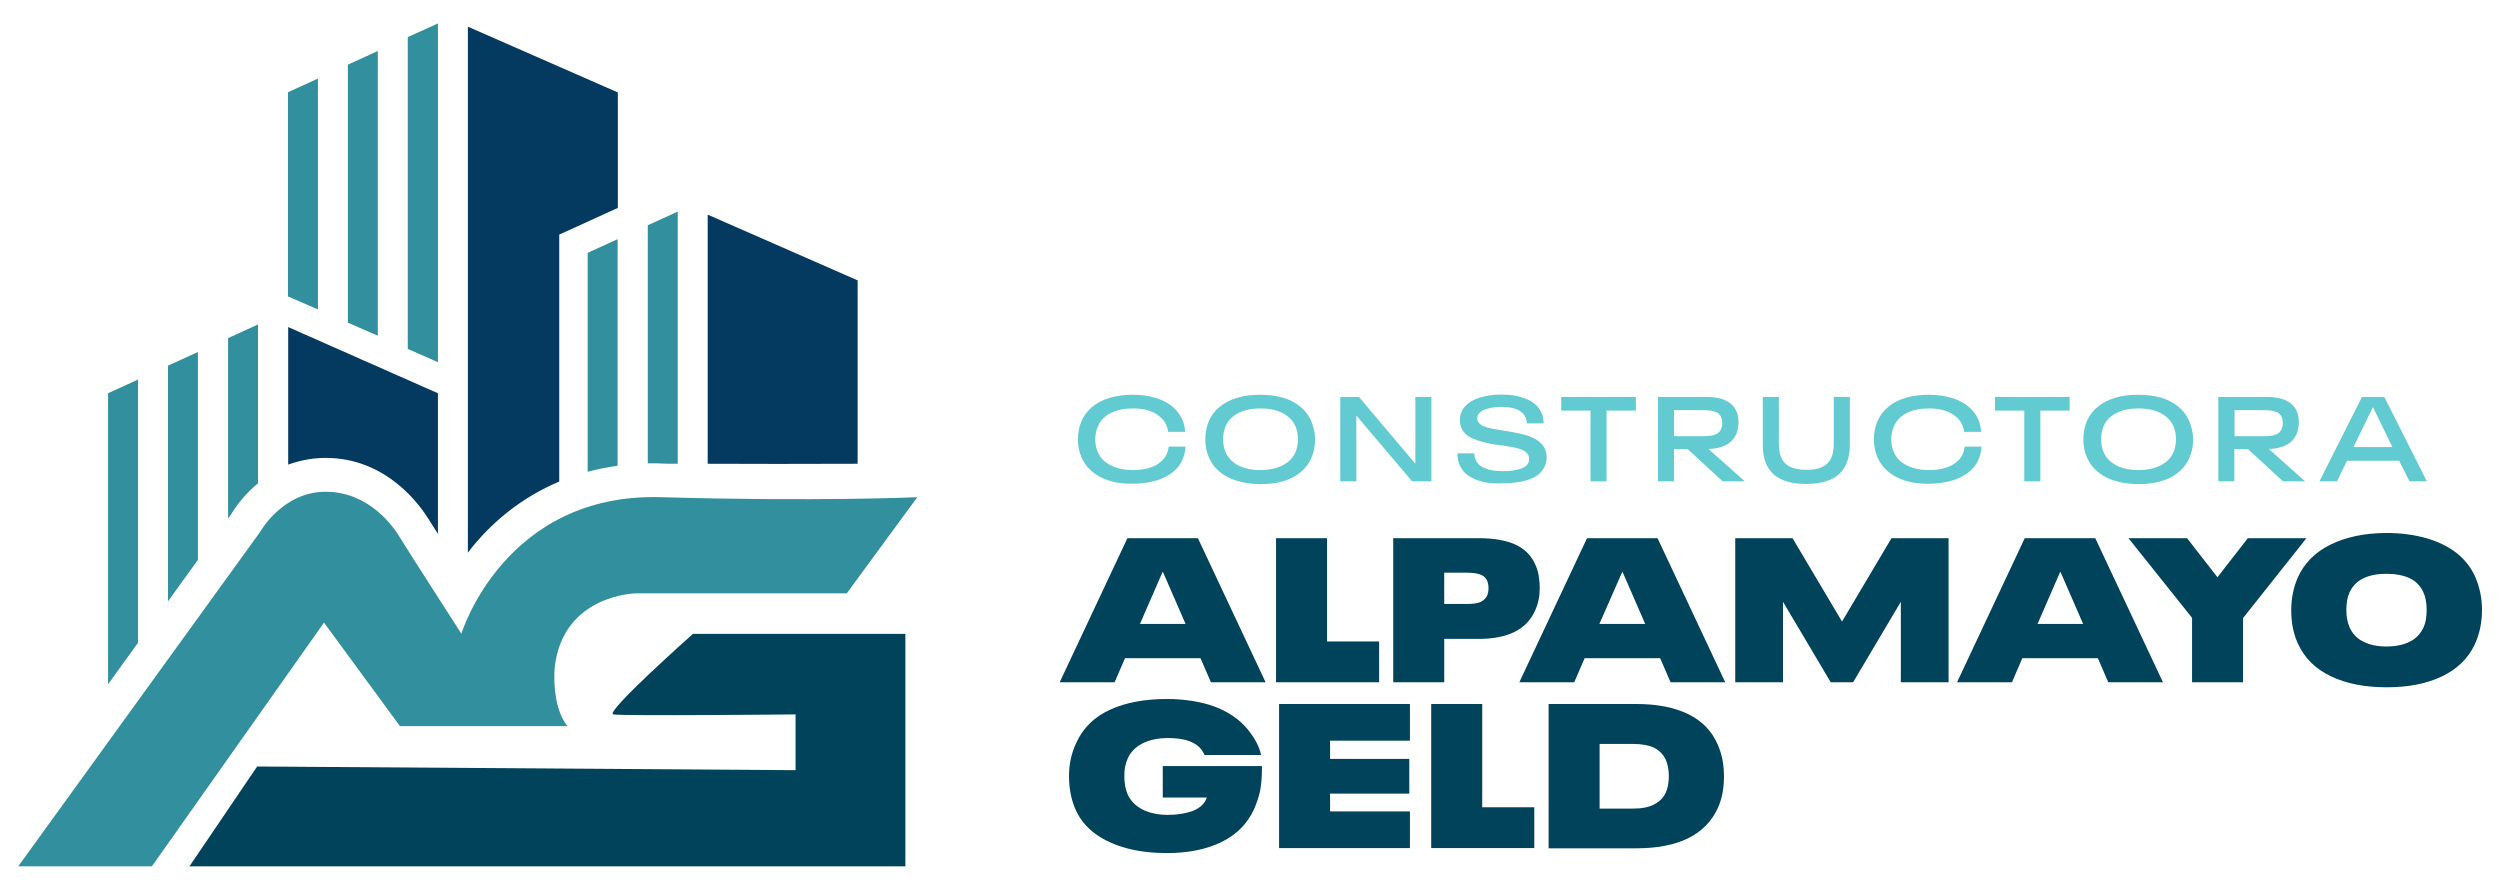 <?xml version="1.0" encoding="UTF-8"?>
<!-- Generator: Adobe Illustrator 26.0.0, SVG Export Plug-In . SVG Version: 6.00 Build 0)  -->
<svg xmlns="http://www.w3.org/2000/svg" xmlns:xlink="http://www.w3.org/1999/xlink" version="1.1" id="Capa_1" x="0px" y="0px" viewBox="0 0 1152 410" style="enable-background:new 0 0 1152 410;" xml:space="preserve">
<style type="text/css">
	.st0{fill:#00435B;}
	.st1{fill:#62CBD1;}
	.st2{fill:#32909E;}
	.st3{fill:#043A60;}
</style>
<g>
	<g>
		<path class="st0" d="M553.2,303.3h-34.8l-4.8,11.1h-25.3l31.2-66.4h32.5l31.2,66.4h-25.2L553.2,303.3z M546.3,287.5l-10.4-23.9    h-0.2l-10.4,23.9H546.3z"></path>
		<path class="st0" d="M588,248h23.5v47.6h24v18.8H588V248z"></path>
		<path class="st0" d="M642.1,248h39.4c6.9,0,12.5,1,16.7,2.9c4.2,1.9,7.3,4.9,9.2,9.1c0.8,1.7,1.3,3.4,1.6,5.1    c0.3,1.7,0.5,3.7,0.5,5.9c0,3.8-0.7,7.3-2.2,10.5c-3.9,8.6-12.5,12.9-25.9,12.9h-15.9v20h-23.5V248z M676.5,278.3    c2.3,0,4.2-0.3,5.5-0.8c1.4-0.6,2.4-1.5,3.1-2.7c0.6-1.1,0.8-2.4,0.8-3.9c0-1.5-0.3-2.7-0.8-3.7c-0.7-1.2-1.7-2-3.1-2.5    c-1.4-0.5-3.4-0.8-6.1-0.8h-10.4v14.4H676.5z"></path>
		<path class="st0" d="M765,303.3h-34.8l-4.8,11.1h-25.3l31.2-66.4h32.5l31.2,66.4h-25.2L765,303.3z M758.1,287.5l-10.4-23.9h-0.2    L737,287.5H758.1z"></path>
		<path class="st0" d="M799.7,248h26.3l22.8,38.4l22.8-38.4h26.3v66.4h-22v-37.1l-22,37.1h-10.3l-22-37.1v37.1h-22V248z"></path>
		<path class="st0" d="M966.7,303.3h-34.8l-4.8,11.1h-25.3l31.2-66.4h32.5l31.2,66.4h-25.2L966.7,303.3z M959.9,287.5l-10.4-23.9    h-0.2l-10.4,23.9H959.9z"></path>
		<path class="st0" d="M1010.1,284.7L980.8,248h27l14,18l14-18h27l-29.2,36.8v29.6h-23.5V284.7z"></path>
		<path class="st0" d="M1074,311.6c-7.1-3.4-12.1-8.4-15.1-15c-2.1-4.5-3.1-9.7-3.1-15.4c0-5.4,1-10.3,2.9-14.8    c3-6.8,8.1-12,15.3-15.5c7.2-3.5,15.8-5.3,25.8-5.3c6.5,0,12.5,0.8,17.9,2.3s10,3.7,14,6.7c3.9,3,6.8,6.7,8.8,11    c2.1,4.8,3.2,9.9,3.2,15.5c0,6-1.2,11.4-3.5,16.2c-3.1,6.4-8.2,11.2-15.2,14.5c-7,3.3-15.4,4.9-25.2,4.9    C1089.6,316.7,1081.1,315,1074,311.6z M1110.6,295.6c2.9-1.5,5-3.8,6.3-6.8c0.9-2.1,1.3-4.7,1.3-7.7c0-3.3-0.5-6.1-1.6-8.4    c-1.4-2.9-3.5-5-6.3-6.3c-2.9-1.3-6.4-2-10.7-2c-4.2,0-7.7,0.7-10.6,2.1c-2.9,1.4-4.9,3.5-6.3,6.4c-1,2.1-1.5,4.8-1.5,8.2    c0,3.1,0.5,5.8,1.5,8c1.3,2.9,3.4,5.2,6.4,6.6c2.9,1.5,6.5,2.2,10.6,2.2C1104.1,297.9,1107.7,297.1,1110.6,295.6z"></path>
		<path class="st0" d="M581.5,352.7v1.3c0,4.1-0.3,7.5-0.8,10.2c-0.6,2.8-1.5,5.6-2.8,8.6c-3.1,6.8-8.1,11.8-15,15.2    c-7,3.4-15.4,5.1-25.2,5.1c-6.6,0-12.8-0.7-18.4-2.2c-5.6-1.5-10.5-3.7-14.6-6.7c-4.1-3-7.1-6.7-9.1-11.2c-2-4.5-3-9.7-3-15.4    c0-5.5,1.1-10.6,3.4-15.4c3.1-6.8,8.3-11.9,15.6-15.2c7.2-3.3,15.9-4.9,26.1-4.9c7,0,13.5,0.9,19.3,2.6c5.9,1.8,10.8,4.5,14.8,8.1    c2.1,1.9,4.1,4.3,5.9,7.1c1.8,2.8,2.9,5.5,3.4,8h-26c-0.8-1.6-1.7-2.9-2.8-3.9c-2.9-2.6-7.6-3.9-14-3.9c-4.6,0-8.5,0.8-11.7,2.4    c-3.2,1.6-5.5,3.9-6.9,6.9c-0.6,1.3-1,2.6-1.2,3.8c-0.3,1.2-0.4,2.7-0.4,4.5c0,3.2,0.5,6,1.5,8.3c1.4,3.1,3.7,5.4,7,7.1    c3.3,1.6,7.1,2.4,11.5,2.4c4.3,0,8-0.6,11.2-1.7c3.2-1.2,5.4-3,6.5-5.5c0.1-0.4,0.2-0.7,0.4-0.8h-20.4v-14.5H581.5z"></path>
		<path class="st0" d="M589.4,324.4h60.3v16.9h-36.8v8.4h36.5v16h-36.5v8.2h36.8v16.9h-60.3V324.4z"></path>
		<path class="st0" d="M659.5,324.4h23.5V372h24v18.8h-47.5V324.4z"></path>
		<path class="st0" d="M713.6,324.4H754c9.7,0,17.6,1.6,24,4.7c6.3,3.1,10.9,7.8,13.6,14.2c1.9,4.3,2.8,9.1,2.8,14.4    c0,5.6-0.9,10.4-2.8,14.6c-5.7,12.4-18.2,18.6-37.6,18.6h-40.4V324.4z M752.4,372.6c4.1,0,7.3-0.6,9.8-1.9    c2.5-1.3,4.3-3.1,5.4-5.5c0.9-2,1.4-4.5,1.4-7.5c0-3-0.5-5.6-1.5-7.8c-1.2-2.4-3-4.2-5.4-5.4c-2.4-1.1-5.7-1.7-9.7-1.7h-15.3v29.8    H752.4z"></path>
	</g>
	<g>
		<path class="st1" d="M507,219.8c-4-2.1-6.9-5.1-8.6-8.9c-1.1-2.6-1.7-5.4-1.7-8.5c0-3.1,0.6-5.9,1.7-8.5c1.1-2.5,2.8-4.7,5-6.5    c2.2-1.8,4.9-3.2,8-4.1s6.7-1.4,10.5-1.4c3.9,0,7.5,0.5,10.8,1.5c3.3,1,6,2.5,8.2,4.5c1.6,1.5,2.8,3.2,3.7,5    c0.9,1.9,1.4,3.9,1.5,6.1h-7.8c-0.4-2.7-1.5-5-3.5-6.7c-1.5-1.4-3.3-2.4-5.5-3.1c-2.2-0.7-4.6-1-7.2-1c-4,0-7.4,0.7-10.2,2.1    c-2.8,1.4-4.8,3.4-6,6.1c-0.8,1.9-1.2,3.9-1.2,6c0,2.2,0.4,4.2,1.2,6c1.2,2.7,3.2,4.7,6.1,6.1c2.8,1.4,6.2,2.1,10.1,2.1    c2.8,0,5.3-0.3,7.5-1c2.3-0.7,4.1-1.7,5.6-3.1c2-1.8,3.1-4.1,3.3-6.7h7.8c-0.3,4.6-2,8.4-5.2,11.2c-2.2,1.9-4.9,3.4-8.2,4.4    c-3.3,1-6.9,1.5-10.9,1.5C516,223,511,221.9,507,219.8z"></path>
		<path class="st1" d="M565.8,219.9c-4-2.1-6.9-5-8.6-8.8c-1.2-2.6-1.8-5.5-1.8-8.7c0-3.1,0.6-5.9,1.7-8.5c1.1-2.5,2.8-4.7,5-6.5    c2.2-1.8,4.9-3.2,8-4.1c3.1-1,6.7-1.4,10.6-1.4c4,0,7.5,0.5,10.6,1.4c3.1,0.9,5.8,2.3,7.9,4.1c2.2,1.8,3.8,3.9,4.9,6.4    c1.2,2.8,1.9,5.7,1.9,8.7c0,3.2-0.6,6.1-1.9,8.9c-1.7,3.7-4.6,6.6-8.6,8.7s-9,3-14.9,3C574.8,223,569.8,221.9,565.8,219.9z     M590.9,214.5c2.8-1.4,4.8-3.4,6-6c0.8-1.9,1.2-3.9,1.2-6.1c0-2.1-0.4-4.2-1.2-6.1c-1.2-2.6-3.2-4.6-6-6    c-2.8-1.4-6.2-2.1-10.1-2.1c-4,0-7.3,0.7-10.1,2.1c-2.8,1.4-4.8,3.4-5.9,6c-0.8,1.9-1.2,3.9-1.2,6.1c0,2.1,0.4,4.2,1.2,6.1    c1.2,2.6,3.2,4.6,5.9,6c2.8,1.4,6.1,2.1,10.1,2.1C584.7,216.6,588.1,215.9,590.9,214.5z"></path>
		<path class="st1" d="M617.6,182.9h8.6l26,30.8v-30.8h7.4v38.9h-8.9L625,191.5v30.3h-7.4V182.9z"></path>
		<path class="st1" d="M679.8,220.9c-3.5-1.4-5.9-3.6-7.2-6.6c-0.7-1.6-1-3.4-1-5.4h7.7c0.1,1.1,0.3,2.1,0.7,3    c1.5,3.5,5.8,5.2,12.7,5.2c2.8,0,5.3-0.3,7.4-0.9c2.1-0.6,3.5-1.6,4.2-2.9c0.2-0.6,0.3-1.1,0.3-1.8c0-0.6-0.1-1.2-0.3-1.7    c-0.4-1-1.3-1.7-2.5-2.3c-1.2-0.6-2.5-1-4-1.3c-1.5-0.3-3.5-0.6-6.1-1l-3.1-0.4c-4-0.7-7.3-1.6-9.9-2.7c-2.6-1.1-4.4-2.8-5.3-4.9    c-0.4-1.1-0.7-2.3-0.7-3.6c0-1.4,0.3-2.6,0.8-3.9c0.8-1.8,2.1-3.2,3.9-4.4c1.8-1.2,4-2.1,6.5-2.6c2.5-0.6,5.1-0.9,8-0.9    c4.4,0,8.3,0.7,11.6,2.1c3.3,1.4,5.6,3.5,6.8,6.3c0.7,1.4,1,3.1,1,4.9h-7.7c0-1.1-0.3-2-0.7-2.9c-1.4-3.1-5.1-4.7-11-4.7    c-2.6,0-5,0.3-7,1c-2,0.6-3.4,1.6-3.9,2.9c-0.2,0.4-0.3,0.9-0.3,1.3c0,0.4,0.1,0.9,0.3,1.4c0.4,0.8,1.1,1.5,2.2,2.1    c1.1,0.5,2.4,0.9,3.8,1.2c1.4,0.3,3.3,0.6,5.7,1l2.6,0.4c2.9,0.5,5.4,1,7.5,1.6c2.1,0.6,4,1.4,5.6,2.5c1.6,1,2.8,2.4,3.5,3.9    c0.5,1.1,0.8,2.4,0.8,3.9c0,1.5-0.3,3-0.9,4.2c-1.2,2.7-3.5,4.7-6.9,5.9c-3.4,1.3-7.5,1.9-12.2,1.9    C687.5,223,683.2,222.3,679.8,220.9z"></path>
		<path class="st1" d="M732.9,189.2h-13.5v-6.3h34.4v6.3h-13.5v32.6h-7.4V189.2z"></path>
		<path class="st1" d="M777.6,206.9h-6.2v14.9h-7.4v-38.9h22.4c3.5,0,6.4,0.5,8.7,1.6c2.4,1.1,4,2.7,5,4.9c0.7,1.4,1,3.1,1,5    c0,2.2-0.4,4.1-1.1,5.8c-1,2.1-2.5,3.7-4.7,4.9c-2.2,1.1-4.8,1.7-8,1.8l16.7,14.9h-10.2L777.6,206.9z M771.4,201h13.2    c2.4,0,4.2-0.2,5.6-0.7c1.4-0.5,2.3-1.3,2.8-2.5c0.4-0.8,0.6-1.8,0.6-3c0-1.1-0.2-1.9-0.5-2.6c-0.5-1.2-1.5-2.1-2.9-2.5    c-1.4-0.5-3.3-0.7-5.6-0.7h-13.2V201z"></path>
		<path class="st1" d="M817.2,218.5c-3.3-3-4.9-7.5-4.9-13.5v-22.1h7.4v21.4c0,2.9,0.4,5.2,1.3,7c0.9,1.8,2.3,3.1,4.1,3.9    c1.9,0.8,4.3,1.3,7.3,1.3c3,0,5.4-0.4,7.2-1.3c1.9-0.8,3.2-2.2,4.1-3.9c0.9-1.8,1.3-4.1,1.3-7v-21.4h7.4V205c0,6-1.7,10.5-5,13.5    c-3.3,3-8.4,4.5-15.2,4.5C825.6,223,820.5,221.5,817.2,218.5z"></path>
		<path class="st1" d="M873.8,219.8c-4-2.1-6.9-5.1-8.6-8.9c-1.1-2.6-1.7-5.4-1.7-8.5c0-3.1,0.6-5.9,1.7-8.5c1.1-2.5,2.8-4.7,5-6.5    c2.2-1.8,4.9-3.2,8-4.1s6.7-1.4,10.5-1.4c3.9,0,7.5,0.5,10.8,1.5c3.3,1,6,2.5,8.2,4.5c1.6,1.5,2.8,3.2,3.7,5    c0.9,1.9,1.4,3.9,1.5,6.1h-7.8c-0.4-2.7-1.5-5-3.5-6.7c-1.5-1.4-3.3-2.4-5.5-3.1s-4.6-1-7.2-1c-4,0-7.4,0.7-10.2,2.1    c-2.8,1.4-4.8,3.4-6,6.1c-0.8,1.9-1.2,3.9-1.2,6c0,2.2,0.4,4.2,1.2,6c1.2,2.7,3.2,4.7,6.1,6.1c2.8,1.4,6.2,2.1,10.1,2.1    c2.8,0,5.3-0.3,7.5-1c2.3-0.7,4.1-1.7,5.6-3.1c2-1.8,3.1-4.1,3.3-6.7h7.8c-0.3,4.6-2,8.4-5.2,11.2c-2.2,1.9-4.9,3.4-8.2,4.4    c-3.3,1-6.9,1.5-10.9,1.5C882.8,223,877.8,221.9,873.8,219.8z"></path>
		<path class="st1" d="M932.8,189.2h-13.5v-6.3h34.4v6.3h-13.5v32.6h-7.4V189.2z"></path>
		<path class="st1" d="M970.4,219.9c-4-2.1-6.9-5-8.6-8.8c-1.2-2.6-1.8-5.5-1.8-8.7c0-3.1,0.6-5.9,1.7-8.5c1.1-2.5,2.8-4.7,5-6.5    c2.2-1.8,4.9-3.2,8-4.1c3.1-1,6.7-1.4,10.6-1.4c4,0,7.5,0.5,10.6,1.4c3.1,0.9,5.8,2.3,7.9,4.1c2.2,1.8,3.8,3.9,4.9,6.4    c1.2,2.8,1.9,5.7,1.9,8.7c0,3.2-0.6,6.1-1.9,8.9c-1.7,3.7-4.6,6.6-8.6,8.7c-4,2-9,3-14.9,3C979.3,223,974.4,221.9,970.4,219.9z     M995.5,214.5c2.8-1.4,4.8-3.4,6-6c0.8-1.9,1.2-3.9,1.2-6.1c0-2.1-0.4-4.2-1.2-6.1c-1.2-2.6-3.2-4.6-6-6    c-2.8-1.4-6.2-2.1-10.1-2.1c-4,0-7.3,0.7-10.1,2.1c-2.8,1.4-4.8,3.4-5.9,6c-0.8,1.9-1.2,3.9-1.2,6.1c0,2.1,0.4,4.2,1.2,6.1    c1.2,2.6,3.2,4.6,5.9,6c2.8,1.4,6.1,2.1,10.1,2.1C989.3,216.6,992.7,215.9,995.5,214.5z"></path>
		<path class="st1" d="M1035.8,206.9h-6.2v14.9h-7.4v-38.9h22.4c3.5,0,6.4,0.5,8.7,1.6c2.4,1.1,4,2.7,5,4.9c0.7,1.4,1,3.1,1,5    c0,2.2-0.4,4.1-1.1,5.8c-1,2.1-2.5,3.7-4.7,4.9c-2.2,1.1-4.8,1.7-8,1.8l16.7,14.9h-10.2L1035.8,206.9z M1029.7,201h13.2    c2.4,0,4.2-0.2,5.6-0.7c1.4-0.5,2.3-1.3,2.8-2.5c0.4-0.8,0.6-1.8,0.6-3c0-1.1-0.2-1.9-0.5-2.6c-0.5-1.2-1.5-2.1-2.9-2.5    c-1.4-0.5-3.3-0.7-5.6-0.7h-13.2V201z"></path>
		<path class="st1" d="M1105.5,212.3h-24l-4.6,9.5h-8.1l19.6-38.9h10.3l19.6,38.9h-8L1105.5,212.3z M1102.4,206l-8.9-18.3h-0.1    l-8.9,18.3H1102.4z"></path>
	</g>
	<polygon class="st2" points="201.8,166.9 201.8,42.5 201.8,10.8 187.9,17.1 187.9,42.5 187.9,160.8 193.2,163.1  "></polygon>
	<polygon class="st2" points="174.1,154.7 174.1,42.5 174.1,23.5 160.3,29.8 160.3,42.5 160.3,148.7 165.6,151  "></polygon>
	<polygon class="st2" points="144.9,141.9 146.5,142.6 146.5,42.5 146.5,36.2 132.7,42.5 132.7,136.6 138,138.9  "></polygon>
	<path class="st0" d="M118.5,353.2l-31.2,46h329.9V292.1h-97.9c0,0-40.9,36.3-36.7,37.1c4.2,0.8,84,0,84,0v25.7L118.5,353.2z"></path>
	<path class="st2" d="M70,399.2H8.4l111.4-154c0,0,10.3-18.6,30.2-18.6c20.6,0,31.8,16.9,34.3,21.1c2.5,4.2,28.3,44.3,28.3,44.3   s19.8-65,92-62.9s118.1,0,118.1,0l-32.5,44.3h-97c0,0-33.8,0.4-37.6,34.2c0,0-1.7,17.7,5.9,27h-77.2l-35-47.7L70,399.2z"></path>
	<path class="st3" d="M395.2,213.7c0-36.6,0-70,0-84.5c-23-10.1-46-20.2-69.1-30.3v114.8C344.6,213.8,371.1,213.8,395.2,213.7z"></path>
	<g>
		<path class="st2" d="M301.2,213.5c1.3,0,2.6,0,3.9,0.1c1.7,0.1,4.2,0.1,7.2,0.1v-84.4V97.5l-13.8,6.3v25.4v84.3    C299.4,213.5,300.3,213.5,301.2,213.5z"></path>
	</g>
	<g>
		<path class="st2" d="M284.6,214.6c0-43.7,0-85.5,0-104.4l-13.8,6.3v12.7v88.2C275.2,216.2,279.8,215.3,284.6,214.6z"></path>
	</g>
	<path class="st3" d="M219,250.4c8.5-10,21.1-21.1,38.7-28.5v-92.7v-12.7v-8.4l7.7-3.5l13.8-6.3l5.5-2.5c0-17.7,0-35.5,0-53.2   c-23-10.1-46-20.2-69.1-30.3v242.4C216.7,253.2,217.8,251.8,219,250.4z"></path>
	<g>
		<path class="st3" d="M150,211c28.3,0,43.7,22,47.8,28.7c0.5,0.8,1.9,3.1,4,6.3v-64.8c-4.6-2-9.2-4-13.8-6.1c-4.6-2-9.2-4-13.8-6.1    c-4.6-2-9.2-4-13.8-6.1c-4.6-2-9.2-4-13.8-6.1c-4.6-2-9.2-4-13.8-6.1v63.4C137.8,212.3,143.6,211,150,211z"></path>
	</g>
	<path class="st2" d="M106.7,236.7c2.5-4.2,6.6-9.4,12.2-14v-41.5v-31.7l-13.8,6.3v25.4v57.7L106.7,236.7z"></path>
	<polygon class="st2" points="91.2,258 91.2,181.2 91.2,162.2 77.4,168.5 77.4,181.2 77.4,277.1  "></polygon>
	<polygon class="st2" points="63.6,296.2 63.6,181.2 63.6,174.9 49.8,181.2 49.8,315.3  "></polygon>
</g>
</svg>
